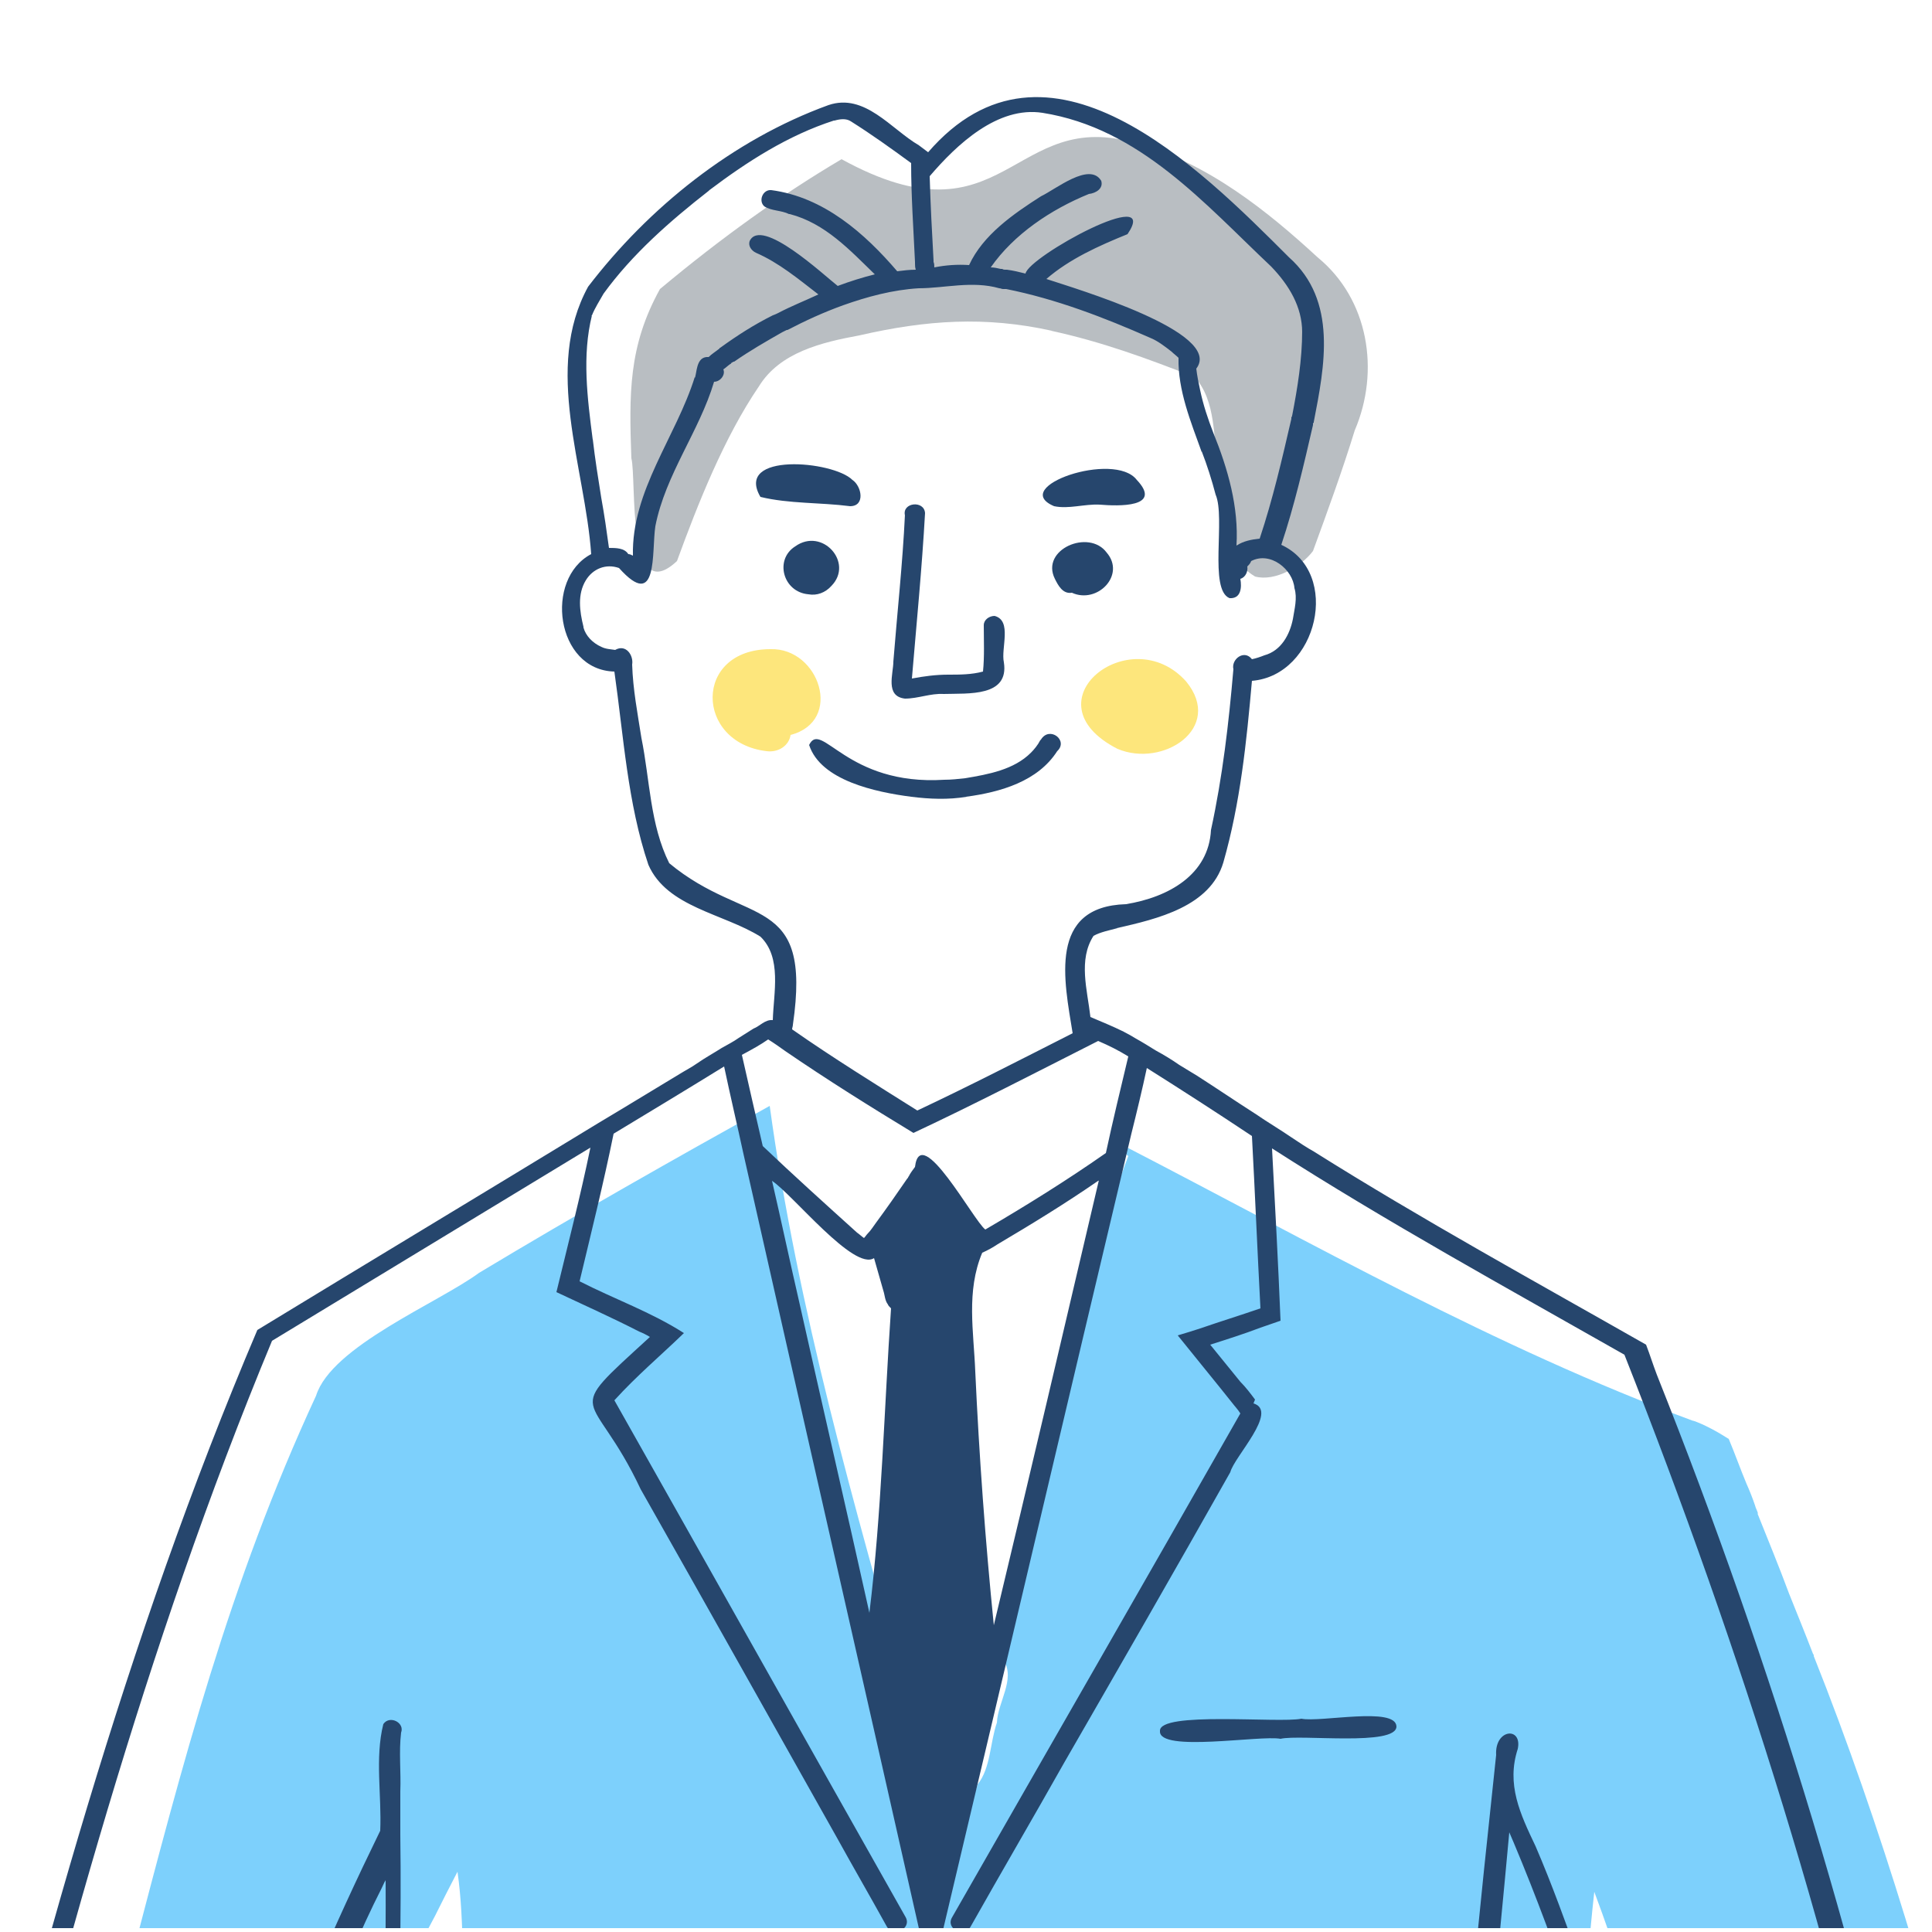 <?xml version="1.0" encoding="utf-8"?>
<!-- Generator: Adobe Illustrator 27.9.5, SVG Export Plug-In . SVG Version: 9.03 Build 54986)  -->
<svg version="1.1" id="レイヤー_1" xmlns="http://www.w3.org/2000/svg" xmlns:xlink="http://www.w3.org/1999/xlink" x="0px"
	 y="0px" viewBox="0 0 250 250" style="enable-background:new 0 0 250 250;" xml:space="preserve">
<style type="text/css">
	.st0{fill:#FFFFFF;}
	.st1{clip-path:url(#SVGID_00000170997621391403762280000011648173107877942165_);}
	.st2{fill:#7DD0FC;}
	.st3{fill:#B9BEC2;}
	.st4{fill:#FDE67C;}
	.st5{fill:#26466D;}
</style>
<rect y="0" class="st0" width="250" height="250"/>
<g>
	<defs>
		<rect id="SVGID_1_" x="-0.5" y="-0.5" width="250" height="250"/>
	</defs>
	<clipPath id="SVGID_00000168833616260633104760000017080205696661481606_">
		<use xlink:href="#SVGID_1_"  style="overflow:visible;"/>
	</clipPath>
	<g style="clip-path:url(#SVGID_00000168833616260633104760000017080205696661481606_);">
		<g>
			<g>
				<path class="st2" d="M11.9,330.9c10.3,11.7,20.2,20.3,33.2,30c3.5,1.9,7.1,7,10.8,5.3c1.8,19.3,0.7,39.1-0.1,58
					c0.1,2.3-1.4,7.1,2.4,7.1c0.4,3.4,5,2.5,7.5,2.7c-0.1,1.6-0.2,3.2-0.3,4.8h58.8c0.2-1.2,0.4-2.3,0.6-3.5c1.1,0,3.2,0.1,4.3,0.1
					c0.2,1.1,0.4,2.3,0.5,3.4h65.5c0-1.6,0-3.1-0.1-4.7c3.7-0.8,14.3,1.2,11.4-4.7c1.9-3.2,0.2-7.6-0.1-11.2
					c1.1-19.7-0.9-39.9-1-59.7c22.8-16.4,39.2-40.7,53.4-63.7c-0.9-4.2-1.8-8.3-2.8-12.5l0,0c-5.4-22.1-12.4-45.9-21.2-68l0,0l0,0
					c0,0,0-0.1,0-0.1c0-0.1-0.1-0.2-0.1-0.2c-1-2.6-2.1-5.3-3.1-7.8l0,0c-1.3-3.5-2.7-6.9-4.1-10.4l0.1,0.1
					c-0.1-0.4-0.3-0.7-0.4-1.1l0,0c-0.3-0.9-0.7-1.9-1.1-2.8c-0.8-1.9-1.5-3.9-2.3-5.8c-1.4-0.9-3.2-1.9-4.7-2.4l0.2,0.1
					c-25.7-9.5-49.5-23.1-73.7-35.6l0,0l-0.2-0.1c0,0.5,0.3,1.1,0.7,1.4c-4.4,11.3-6.8,25.1-10.4,37.6c-1.5,8.1-6.9,18.2-5.7,27.7
					c1.5,2.4-0.8,5.4-0.9,8c-0.9,2.6-0.8,5.9-2.5,8c-0.7,3.1-5.1,3.5-5.8,0.2c-0.9-3.5-1.9-7.1-2.9-10.5
					c-7.2-25.5-14.6-51.2-18.2-77.5c-12.4,6.9-24.8,13.9-37.6,21.6c-5.3,3.9-19.1,9.5-21.1,15.9c-11.3,24.4-17.3,47.7-23.9,72.9
					c-5.5,19.1-11.1,38.9-16.4,58.2c-4.2,2.1,0.8,6.2,2.3,8.6C5.8,324,9,327.6,11.9,330.9z M204.6,280.5l0,0.2
					c0-11.3,0.3-23.4,1.7-35.9c5.5,14.7,9,28.7,13.5,43.4c2.1,4-12.3,21.4-14.9,26.7c0-4.2,0-8.4,0-12.6v-0.1l0,0.1
					c0-0.7,0-1.3-0.1-2.1l0,0.2c-0.1-6.2-0.1-12.3-0.3-18.5l0,0.2C204.6,281.4,204.7,281,204.6,280.5z M56.3,247.9
					c0.9-1.8,1.9-3.8,2.9-5.7c0.5,3.5,0.6,6.9,0.7,10.6l0-0.1c0.1,20.6-0.5,41.9-1.3,62.8c-8.5-6.9-16.8-14-24.9-21.7
					C42.2,279.1,48.2,262.9,56.3,247.9z"/>
				<path class="st3" d="M162.4,74.6c-4.8-2.9-4.1-9.3-4.8-13.9c-0.6-3.9-0.2-8.8-3-11.9c-6.1-2.4-12.1-4.6-18.6-6l0.1,0
					c-8.6-1.9-16.2-1.4-24.9,0.6c-4.9,0.9-10.3,2.2-13,6.6c-4.5,6.6-7.9,15.2-10.6,22.6c-6.6,6.2-5.2-10.5-5.9-13.3l0,0.1
					c-0.3-8.4-0.4-14.6,3.7-22c7.9-6.6,15.7-12.2,23.5-16.8c21.3,11.7,22-7,38.3-2c9.1,2.5,16.9,8.8,23.3,14.7
					c6.6,5.4,8.1,14.7,4.8,22.4c-1.6,5.2-3.5,10.4-5.4,15.6C168.4,73.3,165,75.3,162.4,74.6z"/>
				<path class="st4" d="M144.6,96.9c-11.9-6.1,1.7-16.8,8.9-8.7C158.4,94.2,150.5,99.4,144.6,96.9z"/>
				<path class="st4" d="M99.2,97.2C89.9,96.1,89.7,84,99.7,84c6.3-0.2,9.5,9.3,2.6,11.1C102.1,96.5,100.7,97.4,99.2,97.2z"/>
			</g>
			<g>
				<path class="st5" d="M107.6,75.8C107.6,75.8,107.6,75.8,107.6,75.8c2.9-3-1.2-7.6-4.7-5.1c-2.7,1.7-1.6,5.9,1.7,6.2
					C105.7,77.1,106.8,76.7,107.6,75.8z"/>
				<path class="st5" d="M110.3,62.1c-2.5-2.5-15.3-3.6-11.9,2.2c3.7,0.9,7.7,0.7,11.6,1.2C112,65.5,111.5,62.9,110.3,62.1z"/>
				<path class="st5" d="M117.1,90.4c1.7,0,3.3-0.7,5-0.6c0,0,0,0,0,0c3.2-0.1,8.5,0.4,7.8-4.1c-0.4-1.8,1.1-5.4-1.2-6
					c-0.7,0-1.4,0.5-1.4,1.2c0,2,0.1,4-0.1,6c-1.5,0.4-3,0.4-4.5,0.4c0,0,0,0,0,0c-1.6,0-3.1,0.2-4.7,0.5c0.6-7.1,1.3-14.3,1.7-21.4
					c-0.1-1.7-3-1.4-2.6,0.3c0,0,0,0,0,0c0-0.1,0-0.1,0-0.1c-0.3,6.3-1,12.7-1.5,19C115.6,87.2,114.5,90.1,117.1,90.4z"/>
				<path class="st5" d="M119.7,66.3C119.7,66.3,119.7,66.3,119.7,66.3C119.7,66.3,119.7,66.3,119.7,66.3
					C119.7,66.3,119.7,66.3,119.7,66.3z"/>
				<path class="st5" d="M136.4,65.5c1.9,0.4,3.9-0.3,5.9-0.2c0,0,0,0,0,0c2.4,0.2,8.2,0.4,4.8-3.2C144.2,58.3,130.5,63,136.4,65.5z
					"/>
				<path class="st5" d="M136.5,74.9C136.5,74.9,136.5,74.9,136.5,74.9c0.4,0.8,1,2,2.2,1.8c3.3,1.5,7-2.3,4.5-5.2
					C140.9,68.4,134.6,71.1,136.5,74.9z"/>
				<path class="st5" d="M133.4,97.4c-2.2,2.2-5.5,2.8-8.5,3.3h0c-0.9,0.1-1.8,0.2-2.7,0.2c0,0,0,0,0,0c-12.7,0.8-15.9-7.8-17.5-4.5
					c1.5,4.6,8.6,6.1,13.2,6.7c2.4,0.3,4.8,0.4,7.2,0c0,0,0,0-0.1,0c4.5-0.6,9.3-2,11.8-5.9c1.5-1.4-1-3.3-2.1-1.5c0,0,0,0,0,0
					c0,0,0,0,0,0c0,0-0.1,0.1-0.1,0.1c0,0,0,0,0,0C134.3,96.4,133.8,97,133.4,97.4z"/>
				<path class="st5" d="M120.5,281.7c-4.7,0.4-0.8,6.5,0.6,2.6c0.3,0.2,0.5,0.4,0.7,0.7c-0.1,1.1-0.5,3.1-1.9,3
					c-1.6-0.6-2.6,1.8-0.9,2.3C124.5,291.9,126.8,281.4,120.5,281.7z"/>
				<path class="st5" d="M120.3,323.4C120.3,323.4,120.3,323.4,120.3,323.4C120.2,323.4,120.2,323.4,120.3,323.4
					c-0.1-0.1-0.1-0.1-0.1-0.1c-1.4-1.3-4.3-0.4-4.2,1.6c0.1,1.4,2.1,1.6,2.5,0.3c0.1,0,0.1,0.1,0.2,0.1c0.6,0.5,1.6,1.2,1.2,2.1
					c-0.1,0.1-0.2,0.1-0.3,0.2c-0.9,0.3-2.2,0.1-2.3,1.3c-0.1,0.7,0.5,1.3,1.2,1.3C123,330.6,123.9,325.5,120.3,323.4z"/>
				<path class="st5" d="M168.4,222.4c-2.9,0.6-18.5-1-18.3,1.6c-0.2,2.8,13,0.5,15.6,1c2.6-0.6,15,1,15-1.6
					C180.6,220.8,170.9,222.9,168.4,222.4z"/>
				<path class="st5" d="M138.1,419.1C138.1,419.1,138.1,419.1,138.1,419.1C138.1,419.1,138.1,419.1,138.1,419.1
					C138.1,419.1,138.1,419.1,138.1,419.1z"/>
				<path class="st5" d="M193.8,418.1C193.8,418.1,193.8,418.1,193.8,418.1C193.8,418.1,193.8,418.1,193.8,418.1
					C193.8,418.1,193.8,418.1,193.8,418.1z"/>
				<path class="st5" d="M156.9,64.2c0-0.1,0-0.1,0-0.2c0,0,0,0,0,0C156.9,64.1,156.9,64.1,156.9,64.2z"/>
				<path class="st5" d="M112.6,438.9c0.9-5,1.7-10,2.6-15c0.4-0.3,0.3-1,0.7-1.3c0,0,0,0,0,0c0,0,0,0,0,0c0.9-1.1,2.8-1.7,4.2-1.4
					c0,0.3,0.1,0.7,0.1,1c0,0,0,0,0,0c0.8,5.6,1.6,11.2,2.4,16.8h2.6c-0.2-1.2-0.4-2.5-0.5-3.7c-1-2.5-1-16.4-3.5-16.3
					c-10.9-2.6-9,11.6-10.9,18.1c-0.1,0.6-0.2,1.3-0.3,1.9H112.6z"/>
				<path class="st5" d="M0.9,304.2c15.1,15.5,31.1,30.4,48.7,43.3c-0.3,17.3-1.9,34.6-2.8,52c0,0,0,0,0,0c0,0.2,0,0.5,0,0.7
					c-0.8,6.2-0.4,12.7-0.8,19.1h0c0,0.9-0.1,1.7-0.1,2.6c0.9-0.1,6.3,0.3,8.1,0.5c-0.4,5.5-0.7,11-1.1,16.6h2.6
					c0.4-5.5,0.7-10.9,1.1-16.4c11.2,0.8,22.4,1.2,33.6,1.1c5.5-0.5,11.8,0.4,16.8-1.8v0c0,0,0,0,0,0c0,0,0,0,0,0c0,0,0,0,0,0
					c0,0,0,0,0,0c0.1-0.1,0.1-0.1,0.1-0.2c9.5-3.2,9.5-22.1,12.5-30.5c0.4,1.9,0.7,3.8,1.1,5.6c0,0,0,0,0,0
					c2.6,8.2,2.1,21.8,12.4,24.4c1.2,0.6,2.6,0.5,3.9,0.7c0,0,0,0,0,0c15.3,1,30.7,0.4,46.1-0.4c0,5.9,0,11.7,0.1,17.6h2.6
					c0-5.9,0-11.8-0.1-17.7c1.5-0.1,3.1-0.2,4.6-0.3c-0.1,0-0.1,0-0.2,0c0.1,0,0.1,0,0.2,0c0,0,0,0,0,0c0.3,0,0.6,0,1-0.1h-0.1
					c0.1,0,0.2,0,0.4,0h0c0.1,0,0.1,0,0.2,0h0c0.1,0,0.1,0,0.2,0h-0.1c0.1,0,0.3,0,0.4,0c0,0-0.1,0-0.1,0c0.1,0,0.1,0,0.1,0h0
					c1.1,0.1,1.8-0.9,1.5-1.9c0-0.1,0-0.1,0-0.2v-0.1c0-0.1,0-0.1,0-0.2v0c0-0.1,0-0.3,0-0.4c0,0,0,0,0,0v-0.2c0,0.1,0,0.1,0,0.2
					c0-0.1,0-0.2,0-0.2v0.1c0,0,0-0.1,0-0.1v0.1c0-0.1,0-0.2,0-0.3c0,0,0,0,0,0c0-0.3,0-0.5,0-0.8c0,0.1,0,0.1,0,0.2
					c0-0.1,0-0.2,0-0.4c0-0.1,0-0.3,0-0.4v0.2c0-0.1,0-0.2,0-0.3c0,0,0,0,0,0c0,0,0-0.1,0-0.1v0c0,0,0-0.1,0-0.1v0
					c0-0.2,0-0.3,0-0.5c0,0,0,0,0,0c0,0,0,0,0-0.1v0c0-0.1,0-0.2,0-0.3v0c0-0.2,0-0.3,0-0.5v0c0-0.1,0-0.3,0-0.4v0c0,0,0-0.1,0-0.1
					v0c0-0.1,0-0.2,0-0.3c0,0.1,0,0.1,0,0.2c0-0.2,0-0.4,0-0.5c0,0.1,0,0.1,0,0.2c0-0.1,0-0.3,0-0.4c0,0.1,0,0.1,0,0.2
					c0-0.1,0-0.2,0-0.4c0,0.1,0,0.1,0,0.2c0-0.1,0-0.3,0-0.4c0,0.1,0,0.1,0,0.2c0-0.1,0-0.1,0-0.2v-0.1c0-0.3,0-0.6,0-0.9v0
					c0-0.2,0-0.4,0-0.5v-0.1c0-0.1,0-0.1,0-0.2v0.1c0-0.4,0-0.8,0-1.1v0c0-0.3,0-0.6,0-0.9v0c0-0.2,0-0.5,0-0.7c0,0,0,0,0,0
					c0,0,0-0.1,0-0.2v0.1c0-0.2,0-0.4,0-0.5v0.1c0-0.1,0-0.1,0-0.2v0c0,0,0-0.1,0-0.1c0,0.1,0,0.1,0,0.2c0-0.2,0-0.5,0-0.7
					c0,0.1,0,0.1,0,0.2c0-0.1,0-0.2,0-0.3c0,0,0,0.1,0,0.1c0-0.1,0-0.3,0-0.4v0.1c0-0.1,0-0.2,0-0.2c0,0,0,0,0,0c0-0.1,0-0.2,0-0.3
					c0,0.1,0,0.1,0,0.1c0-0.1,0-0.2,0-0.3c0-0.3,0-0.6,0-0.8c0,0,0,0,0,0c0-0.1,0-0.1,0-0.2v0.1c0-0.2,0-0.3,0-0.4c0,0,0,0,0,0
					c0-0.1,0-0.1,0-0.2c0,0.1,0,0.1,0,0.2c0-0.2,0-0.4,0-0.6v0.1c0-0.1,0-0.2,0-0.3c0,0,0,0,0,0c0,0,0,0,0-0.1c0,0,0-0.1,0-0.1v0
					c0-0.1,0-0.1,0-0.2v0.1c0-0.1,0-0.1,0-0.2v0c-0.7-16.7-0.7-33.4-1.5-50.1c10.8-5.5,19.2-14.1,27.4-22.6c0,0,0,0,0,0c0,0,0,0,0,0
					c0.1-0.1,0.3-0.3,0.4-0.4c0,0,0,0,0,0c10.6-11.4,19.9-23.9,29.4-36.1v0c-8.2-39.8-20-78.7-35.1-116.6c0,0,0,0,0,0
					c-0.5-1.3-0.9-2.6-1.4-3.9c-14.4-8.2-29-16.2-43-25v0c-0.9-0.5-1.8-1.1-2.7-1.7c0,0,0,0,0,0c-1.6-1.1-3.3-2.1-4.9-3.2
					c0,0,0,0,0,0c-2.5-1.6-5-3.3-7.5-4.9c0,0,0,0,0,0c-0.8-0.5-1.5-0.9-2.3-1.4v0c-1-0.7-2-1.3-3.1-1.9v0c-0.8-0.5-1.6-1-2.5-1.5
					c0,0,0,0,0,0c-0.5-0.3-1-0.6-1.6-0.9c-1.4-0.7-2.9-1.3-4.3-1.9c-0.4-3.5-1.6-7.4,0.4-10.5c0.9-0.5,2-0.7,3.1-1c0,0,0,0-0.1,0
					c5.3-1.2,12.1-2.8,13.8-8.5c2.2-7.7,3-15.6,3.7-23.5c8.5-0.7,11.6-14,3.8-17.6c1.7-5.1,2.9-10.3,4.1-15.5c0,0,0,0,0,0
					c0,0,0-0.1,0-0.1c0,0,0,0,0,0c0-0.1,0-0.2,0.1-0.2c0,0,0,0,0,0c0,0,0,0,0,0c0,0,0-0.1,0-0.1c0,0,0,0,0,0
					c1.4-7.2,3.1-15.7-3.2-21.3c0,0,0,0,0,0c-11.7-11.7-31.3-31.4-46.7-13.6c-0.4-0.3-0.8-0.6-1.2-0.9c0,0,0,0,0,0
					c-3.6-2.1-7-6.8-11.7-5.2c0,0,0,0,0,0c-12.4,4.5-23.3,13.3-31.1,23.5c-5.8,10.6-0.4,23.3,0.4,34.6c-6.1,3.2-4.6,15,3,15.2
					c1.2,8.4,1.7,17,4.4,25c2.4,5.5,9.7,6.3,14.5,9.3c2.8,2.7,1.7,7.3,1.6,10.8c0,0,0,0,0,0c-1-0.1-1.7,0.8-2.5,1.1c0,0,0,0,0,0
					c-0.6,0.4-1.3,0.8-1.9,1.2l0,0c-0.7,0.5-1.5,0.9-2.2,1.3c0,0,0,0,0,0c-1.1,0.7-2.2,1.3-3.2,2c0,0,0,0,0,0
					c-0.7,0.5-1.5,0.9-2.3,1.4c0,0,0,0,0,0c-2.5,1.5-5.1,3.1-7.6,4.6v0c-1,0.6-2,1.2-3,1.8c-14.6,8.9-29.4,17.8-44,26.7
					C16.2,212.3,4.8,254.5-5.7,296.9C-3.5,299.4-1.3,301.8,0.9,304.2L0.9,304.2z M134.9,14.6c12.6,2,21,11.8,29.6,19.9
					c2.3,2.4,4,5.2,4,8.5c0,0,0-0.1,0-0.2c0,3.7-0.6,7.4-1.3,11c0,0,0-0.1,0-0.1c0,0.1,0,0.2-0.1,0.3c0,0,0,0,0,0c0,0.1,0,0.1,0,0.2
					c0,0,0,0,0,0c-1.2,5.2-2.4,10.4-4.1,15.5c-1,0.1-2.1,0.3-3,0.9c0.3-5-1.1-9.9-3-14.6c-0.7-1.8-1.3-3.6-1.7-5.5v0
					c-0.2-0.9-0.4-1.9-0.5-2.8c3.6-4.7-15.8-10.4-19.4-11.6c3-2.6,6.8-4.3,10.5-5.8c4.4-6.5-12.8,2.9-13.2,5.1
					c-0.8-0.2-1.6-0.4-2.4-0.5c0,0,0,0,0,0c0,0-0.1,0-0.1,0c0,0,0,0,0,0c0,0,0,0-0.1,0c0,0,0,0,0,0c-0.1,0-0.3,0-0.4-0.1
					c0,0-0.1,0-0.2,0c0,0,0,0,0,0c-0.4-0.1-0.9-0.2-1.3-0.2c3-4.3,7.8-7.5,12.7-9.5c0,0,0,0,0,0c0,0,0,0,0,0c0,0,0,0,0,0
					c0.9-0.1,1.9-0.7,1.6-1.7c-1.5-2.5-5.9,1.1-7.8,2c0,0,0,0,0,0c0,0,0,0,0,0c-3.6,2.3-7.5,5-9.3,8.9c-1.5-0.1-3,0-4.5,0.3
					c0-0.2,0-0.5-0.1-0.7v0.1c0-0.1,0-0.3,0-0.4v0.1c-0.2-3.6-0.4-7.3-0.5-10.9C123.8,18.7,129.1,13.7,134.9,14.6z M76.6,40.8
					c0,0,0,0.1-0.1,0.1C76.6,40.8,76.6,40.8,76.6,40.8c0.4-1,1-1.9,1.5-2.8l0,0c3.7-5.1,8.6-9.4,13.6-13.3c0,0,0,0,0,0
					c0,0,0.1-0.1,0.1-0.1c0,0,0,0,0,0c4.9-3.7,10.2-7.1,16.1-9h0c0,0,0.1,0,0.1,0c0,0,0,0,0,0c0.7-0.2,1.5-0.3,2.1,0.1
					c2.7,1.7,5.2,3.5,7.8,5.4c0,4.3,0.3,8.5,0.5,12.8c0,0,0-0.1,0-0.1c0,0.1,0,0.2,0,0.3c0,0,0-0.1,0-0.1c0,0.3,0,0.6,0.1,0.9
					c-0.8,0-1.6,0.1-2.4,0.2c-4.2-4.9-9.5-9.6-16.3-10.5c-1.1-0.1-1.7,1.4-0.9,2.1c0.9,0.6,2.2,0.5,3.2,1h0c0,0,0,0,0,0c0,0,0,0,0,0
					c0,0,0,0,0,0c0,0,0,0,0.1,0c4.6,1.2,7.8,4.7,11,7.8c-1.6,0.4-3.2,0.9-4.8,1.5c-1.8-1.4-9.9-9-11.4-5.8c-0.2,0.6,0.2,1.2,0.8,1.5
					c3,1.3,5.5,3.4,8.1,5.4c-1.7,0.8-3.5,1.5-5.2,2.4h0c-0.2,0.1-0.4,0.2-0.7,0.3c0,0,0,0,0,0c-2.4,1.2-4.6,2.6-6.8,4.2c0,0,0,0,0,0
					c0,0-0.1,0-0.1,0.1c0,0,0,0,0,0c0,0,0,0,0,0c0,0,0,0,0,0c-0.5,0.4-1,0.7-1.4,1.1c-1.4-0.1-1.5,1.4-1.7,2.4c0,0,0,0,0-0.1
					c0,0.1,0,0.2-0.1,0.4c0,0,0-0.1,0-0.1c-2.4,7.7-8.2,14.7-8,23.1c-0.2-0.1-0.4-0.2-0.6-0.2c-0.5-0.8-1.6-0.8-2.5-0.8
					c-0.3-2.2-0.6-4.3-1-6.5c-0.4-2.5-0.8-5-1.1-7.6v0.1C76,51.5,75.3,46,76.6,40.8z M86.6,111.7c-2.5-5-2.5-10.8-3.6-16.2
					c-0.5-3.2-1.1-6.3-1.2-9.5c0.2-1.2-0.8-2.7-2.2-1.9C79,84,78.4,84,77.8,83.7c-1.1-0.5-2-1.4-2.3-2.5c0,0,0-0.1,0-0.1
					c0,0,0,0,0,0c-0.5-2-0.8-4.2,0.3-6c0.9-1.5,2.6-2.2,4.3-1.6c5.1,5.7,4.2-2.1,4.7-5.4c1.3-6.7,5.7-12.3,7.6-18.7
					c0.8,0,1.5-0.9,1.2-1.6c0.3-0.2,0.6-0.5,0.9-0.7c0,0,0,0,0,0s0,0,0,0c0,0,0.1,0,0.1-0.1c0.1-0.1,0.2-0.1,0.3-0.2c0,0,0,0,0,0
					c0,0,0,0,0.1,0c2-1.4,4.1-2.6,6.2-3.8c0,0,0,0,0,0c0.2-0.1,0.4-0.2,0.6-0.3h0c0,0,0,0,0.1,0c0,0,0,0,0,0
					c2.3-1.2,4.7-2.3,7.2-3.2c0,0,0,0,0,0c3.1-1.1,6.4-2,9.8-2.2c3.3,0,6.9-1,10.4,0c0.2,0,0.3,0.1,0.5,0.1h0c0,0,0.1,0,0.2,0
					c0,0,0.1,0,0.2,0h0c6.5,1.3,12.7,3.7,18.6,6.3c1,0.4,1.9,1.1,2.8,1.8c0,0,0,0,0,0c0.3,0.3,0.6,0.5,0.9,0.8
					c-0.1,4.2,1.6,8.3,3,12.2c0,0,0-0.1,0-0.1c0.7,1.8,1.3,3.7,1.8,5.6c1.3,3-0.9,12.3,1.8,13.4c1.5,0.1,1.6-1.4,1.4-2.5
					c0.7-0.2,1-1,0.9-1.6c0.2-0.2,0.4-0.4,0.5-0.7c2.5-1.3,5.4,1.1,5.6,3.5c0,0,0,0,0,0c0.4,1.3,0,2.7-0.2,4v0
					c-0.4,2-1.5,4.1-3.7,4.7h0c-0.5,0.2-1.1,0.4-1.6,0.5c-1-1.3-2.7,0-2.4,1.3c-0.6,7-1.4,13.9-2.9,20.8c-0.3,5.8-5.5,8.7-11,9.6
					l0,0c-10.1,0.3-8,9.9-6.9,16.7c-6.7,3.4-13.3,6.8-20.1,10c-5.4-3.4-10.9-6.8-16.2-10.5c0-0.2,0.1-0.4,0.1-0.6c0,0,0,0,0,0
					C105.1,115.4,96.6,120,86.6,111.7z M99.4,134.5C99.4,134.5,99.5,134.5,99.4,134.5c0.8,0.5,1.5,1,2.2,1.5c0,0,0,0,0,0
					c0,0,0,0,0,0c5.4,3.7,11,7.2,16.6,10.6c8.1-3.8,16-7.9,23.9-11.9c1.4,0.6,2.6,1.2,3.9,2c-1,4.2-2,8.3-2.9,12.5
					c-5,3.5-10.3,6.8-15.6,9.9c-1.5-1.1-8.4-14-9.1-8.1c-0.3,0.4-0.6,0.8-0.8,1.2c0,0,0.1-0.1,0.1-0.1c-0.1,0.1-0.2,0.2-0.2,0.3
					c0,0,0,0,0,0c0,0-0.1,0.1-0.1,0.1c0,0,0,0,0,0c-1.3,1.9-2.7,3.9-4.1,5.8c0,0,0,0,0,0c-0.3,0.4-0.6,0.9-1,1.3v0
					c-0.2,0.2-0.3,0.4-0.5,0.6c-0.3-0.2-0.6-0.5-0.9-0.7c-4.1-3.7-8.2-7.4-12.2-11.2c-0.9-3.9-1.8-7.8-2.7-11.8
					C97.3,135.8,98.4,135.2,99.4,134.5z M129.1,161c4.4-2.6,8.8-5.3,13-8.2c0,0,0.1,0,0.1-0.1c-4.5,19.2-9,38.4-13.6,57.6
					c-1.1-10.9-1.9-21.9-2.4-32.8c-0.2-5.2-1.2-10.4,0.9-15.4C127.8,161.8,128.5,161.4,129.1,161C129.1,161,129.1,161,129.1,161z
					 M115.3,169.3c-0.9,13.1-1.2,26.3-2.8,39.4c-3-13.5-6.1-26.9-9.1-40.3c-1.2-5.2-2.3-10.4-3.5-15.6c2.7,1.8,10.6,11.7,13.2,10
					c0.4,1.4,0.8,2.8,1.2,4.2c0,0,0,0,0,0c0.2,0.6,0.2,1.3,0.6,1.8c0,0,0,0,0,0C114.9,168.9,115.1,169.1,115.3,169.3
					C115.3,169.2,115.3,169.2,115.3,169.3C115.3,169.3,115.3,169.3,115.3,169.3z M-2.8,296.2c10.4-41.5,21.5-83,38-122.7
					c13.7-8.3,27.5-16.7,41.2-25c-1.3,6.3-2.9,12.5-4.4,18.7c3.6,1.7,7.2,3.3,10.7,5.1v0c0.5,0.2,0.9,0.4,1.4,0.7
					c-11.7,10.7-7.5,6.3-1.2,19.7c8.5,15,16.9,30,25.4,45.1c2.1,3.8,4.3,7.6,6.4,11.4c0.8,1.6,3.3,0.4,2.5-1.1
					c-12.6-22.3-25.1-44.6-37.7-66.9c2.8-3.1,6-5.8,9-8.7c0,0,0,0,0,0c-4.2-2.7-9-4.4-13.5-6.7c1.5-6.3,3.1-12.7,4.4-19.1
					c4.8-2.9,9.6-5.8,14.3-8.7c0.8,3.8,1.7,7.6,2.5,11.3c0,0,0,0,0,0c7.6,33.7,15.3,67.4,22.9,101.1c0.2,0.9,0.4,1.7,0.6,2.6
					c0.5-0.1,1.1-0.2,1.6-0.2c8.4-35.4,16.7-70.8,25.1-106.1l0,0c0.7-2.8,1.4-5.7,2-8.5c4.6,2.9,9.1,5.8,13.6,8.8
					c0.4,7.4,0.7,14.8,1.1,22.3c-2.6,0.9-5.2,1.7-7.8,2.6v0c-0.9,0.3-1.9,0.6-2.9,0.9c2.4,3,4.8,5.9,7.1,8.8c0,0,0,0,0,0
					c0.3,0.4,0.7,0.8,1,1.3c-12.4,21.8-24.9,43.5-37.3,65.2c-0.9,1.5,1.6,2.7,2.4,1.2c4-7.1,8.1-14.1,12.1-21.2
					c7.2-12.5,14.4-25,21.5-37.6c0.5-2,6.3-7.9,3-8.9c0.1-0.2,0.1-0.3,0.2-0.5c-0.6-0.8-1.2-1.6-1.9-2.3c0,0,0,0,0,0
					c-1.3-1.6-2.6-3.2-3.9-4.8c2.2-0.7,4.4-1.4,6.5-2.2c0,0,0,0,0,0c0.9-0.3,1.7-0.6,2.6-0.9c-0.3-7.4-0.7-14.8-1.1-22.3
					c14.8,9.5,30.3,18,45.6,26.7c15.2,38.5,27.6,77.9,35.9,118.3c-0.1,0.1-0.2,0.3-0.3,0.4c0,0,0,0,0,0c0,0,0,0,0,0
					c-16.3,20.1-31.3,42.8-54.3,56.5c-0.6-11.5-1.2-23.1-1-34.6c8.5-9.7,16.2-20,21.5-31.7v0c0.6-1.1,1.1-2.3,1.6-3.4
					c-2.9-8.9-5.8-17.7-9-26.5c-1.9-5.2-3.7-10.3-5.9-15.4c-2-4.2-3.8-8-2.3-12.6c0,0,0,0,0,0c0.6-2.9-3-2.6-2.8,0.8c0,0,0,0,0,0
					c-2.1,19.8-4.3,39.7-5.1,59.6v0c-0.4,10.8-0.6,21.6-0.7,32.4c0,0,0,0,0,0c0,4.4,0,8.7,0.2,13.1c0,0,0,0,0,0
					c0.3,6.6,0.6,13.2,0.9,19.8c0,0,0,0,0,0c0.1,1,0.1,1.9,0.1,2.8c0,0,0,0,0,0c0.7,15.9,0.7,31.8,1.4,47.7c-0.2,0.3-0.1,0.7-0.1,1
					v0c0,0.1,0,0.2,0,0.3v-0.2c0,0.1,0,0.3,0,0.4c0-0.1,0-0.1,0-0.2c0,0.1,0,0.2,0,0.3h0c0,0,0,0.1,0,0.1c0,0,0,0,0,0
					c0,0.3,0,0.6,0,0.9c0-0.1,0-0.1,0-0.2c0,0.2,0,0.4,0,0.6v0c0,0,0,0.1,0,0.1c0,0,0,0,0-0.1c0,0.1,0,0.2,0,0.4c0,0,0,0,0,0
					c0,0.3,0,0.5,0,0.8v-0.1c0,0.1,0,0.3,0,0.4c0-0.1,0-0.1,0-0.2c0,0.2,0,0.4,0,0.6c0,0,0,0,0,0c0,0.3,0,0.6,0,0.9c0,0,0,0,0,0
					c0,0.3,0,0.6,0,1v0c0,0.2,0,0.4,0,0.6c0,0,0,0,0,0c0,0.2,0,0.4,0,0.6v-0.1c0,0.2,0,0.3,0,0.5c0-0.1,0-0.1,0-0.2
					c0,0.1,0,0.1,0,0.2c0,0,0,0,0-0.1c0,0.1,0,0.2,0,0.3v0c0,0.1,0,0.2,0,0.3c0,0.2,0,0.4,0,0.5v0c0,0.1,0,0.2,0,0.3v0
					c0,0.2,0,0.4,0,0.6c0,0.1,0,0.3,0,0.4v-0.1c0,0.1,0,0.3,0,0.4c0-0.1,0-0.1,0-0.2c0,0.1,0,0.2,0,0.3c0,0,0,0,0,0v0
					c0,0.1,0,0.2,0,0.3c0,0,0,0,0,0c0,0,0,0.1,0,0.1v0c0,0,0,0.1,0,0.1c0,0,0,0,0,0c0,0.2,0,0.4,0,0.5c0,0,0,0,0,0c0,0,0,0,0,0
					c0,0.2,0,0.3,0,0.5c0,0,0,0,0,0c0,0.1,0,0.2,0,0.3v-0.1c0,0.2,0,0.3,0,0.5c0,0,0,0,0,0c0,0,0,0,0,0v0c0,0.3,0,0.7,0,1
					c0,0,0,0,0,0c0,0.3,0,0.5,0,0.8c0-0.1,0-0.1,0-0.2c0,0.1,0,0.2,0,0.3c0-0.1,0-0.1,0-0.2c0,0,0,0.1,0,0.1v0c0,0,0,0.1,0,0.1
					c0,0,0,0,0,0c0,0.1,0,0.1,0,0.2c0,0,0,0.1,0,0.1c0,0-0.1,0-0.1,0h0c-0.3,0-0.6,0-0.8,0c0,0,0,0,0,0c-1.5,0.1-2.9,0.2-4.4,0.2
					c0,0,0,0,0,0c-0.9,0.1-1.7,0.1-2.6,0.1c-15,0.8-30,1.4-45,0.4c-1.5,0.1-3.1-0.6-4.5-0.4c-3.3-1.2-5.3-4.2-6.4-7.4c0,0,0,0,0,0
					c0,0,0-0.1,0-0.1c0,0,0,0,0,0c0,0,0,0,0,0c0,0,0,0,0,0c-1.6-4.9-2.6-10-3.7-15.1c0,0,0,0,0,0c0,0,0,0,0,0c0,0,0,0,0,0
					c-0.1-0.4-0.2-0.8-0.3-1.2c0,0,0,0,0,0.1c-0.5-2.4-0.9-4.8-1.4-7.2v0c0-0.2-0.1-0.4-0.1-0.5v0c0,0,0,0,0,0v0c0,0,0-0.1,0-0.1
					c0,0,0,0,0,0c-0.1-0.5,0-1.1-0.4-1.4c0,0-0.1-0.1-0.1-0.1c0.1-0.8-0.7-1.6-1.5-1.5c-2.2,1-1.8,4.6-2.7,6.6
					c-1.8,7.6-3.3,15.2-5.7,22.7c-1,3.9-3.8,5-7,6.6c-15.7,1.7-31.6,0.7-47.3-0.2v0c-1.6-0.1-3.1-0.2-4.7-0.3c-0.1,0-0.3,0-0.4,0
					c0,0,0,0,0,0c-1-0.1-2-0.1-3-0.2c0.2-5.5,0.3-11,0.4-16.6c0,0,0,0,0,0c2.3-33.4,4.1-66.7,2.5-100.2l0,0
					c-0.4-21.6,1-43.2,0.7-64.7c0-1.9,0-3.8,0-5.7c0,0,0,0,0,0c0.1-2.5-0.2-5.1,0.1-7.6c0.5-1.3-1.5-2.3-2.3-1.1
					c-1.1,4.4-0.2,9.2-0.4,13.8c-6.1,12.5-11.7,25.3-16.1,38.6c-1.8,1.9-1.5,5.1-2.3,7.5c5.8,5.7,11.7,11.3,17.7,16.8
					c0.3,14.7,0.9,29.4,0.6,44.1c-4.7-3.5-9.4-7.1-13.9-10.9c0,0,0.1,0,0.1,0.1C22.3,321.7,9,309.6-2.8,296.2z M191.3,286.7v0.2
					c0.6-16.6,2.5-33.2,4-49.8c0.2,0.5,0.4,0.9,0.6,1.4c5.8,13.8,10.3,28.1,15.1,42.3c-5,11.4-11.9,21.9-20.3,31.2v-0.1
					c0.1-7.7,0.3-15.3,0.5-23v0C191.2,288.2,191.3,287.4,191.3,286.7z M49.9,243.3c0.1,17.8-0.8,35.7-0.8,53.5
					c-5-4.6-10-9.3-14.8-14.1c0.3-1.2,0.5-2.4,0.8-3.6c4.8-11.4,8.6-23.6,14.3-34.8C49.6,243.9,49.7,243.6,49.9,243.3z"/>
				<path class="st5" d="M129.2,37.2C129.1,37.2,129.1,37.2,129.2,37.2c-0.1,0-0.1,0-0.2,0C129,37.2,129.1,37.2,129.2,37.2z"/>
			</g>
		</g>
	</g>
</g>
<g>
</g>
<g>
</g>
<g>
</g>
<g>
</g>
<g>
</g>
<g>
</g>
<g>
</g>
<g>
</g>
<g>
</g>
<g>
</g>
<g>
</g>
<g>
</g>
<g>
</g>
<g>
</g>
<g>
</g>
</svg>

